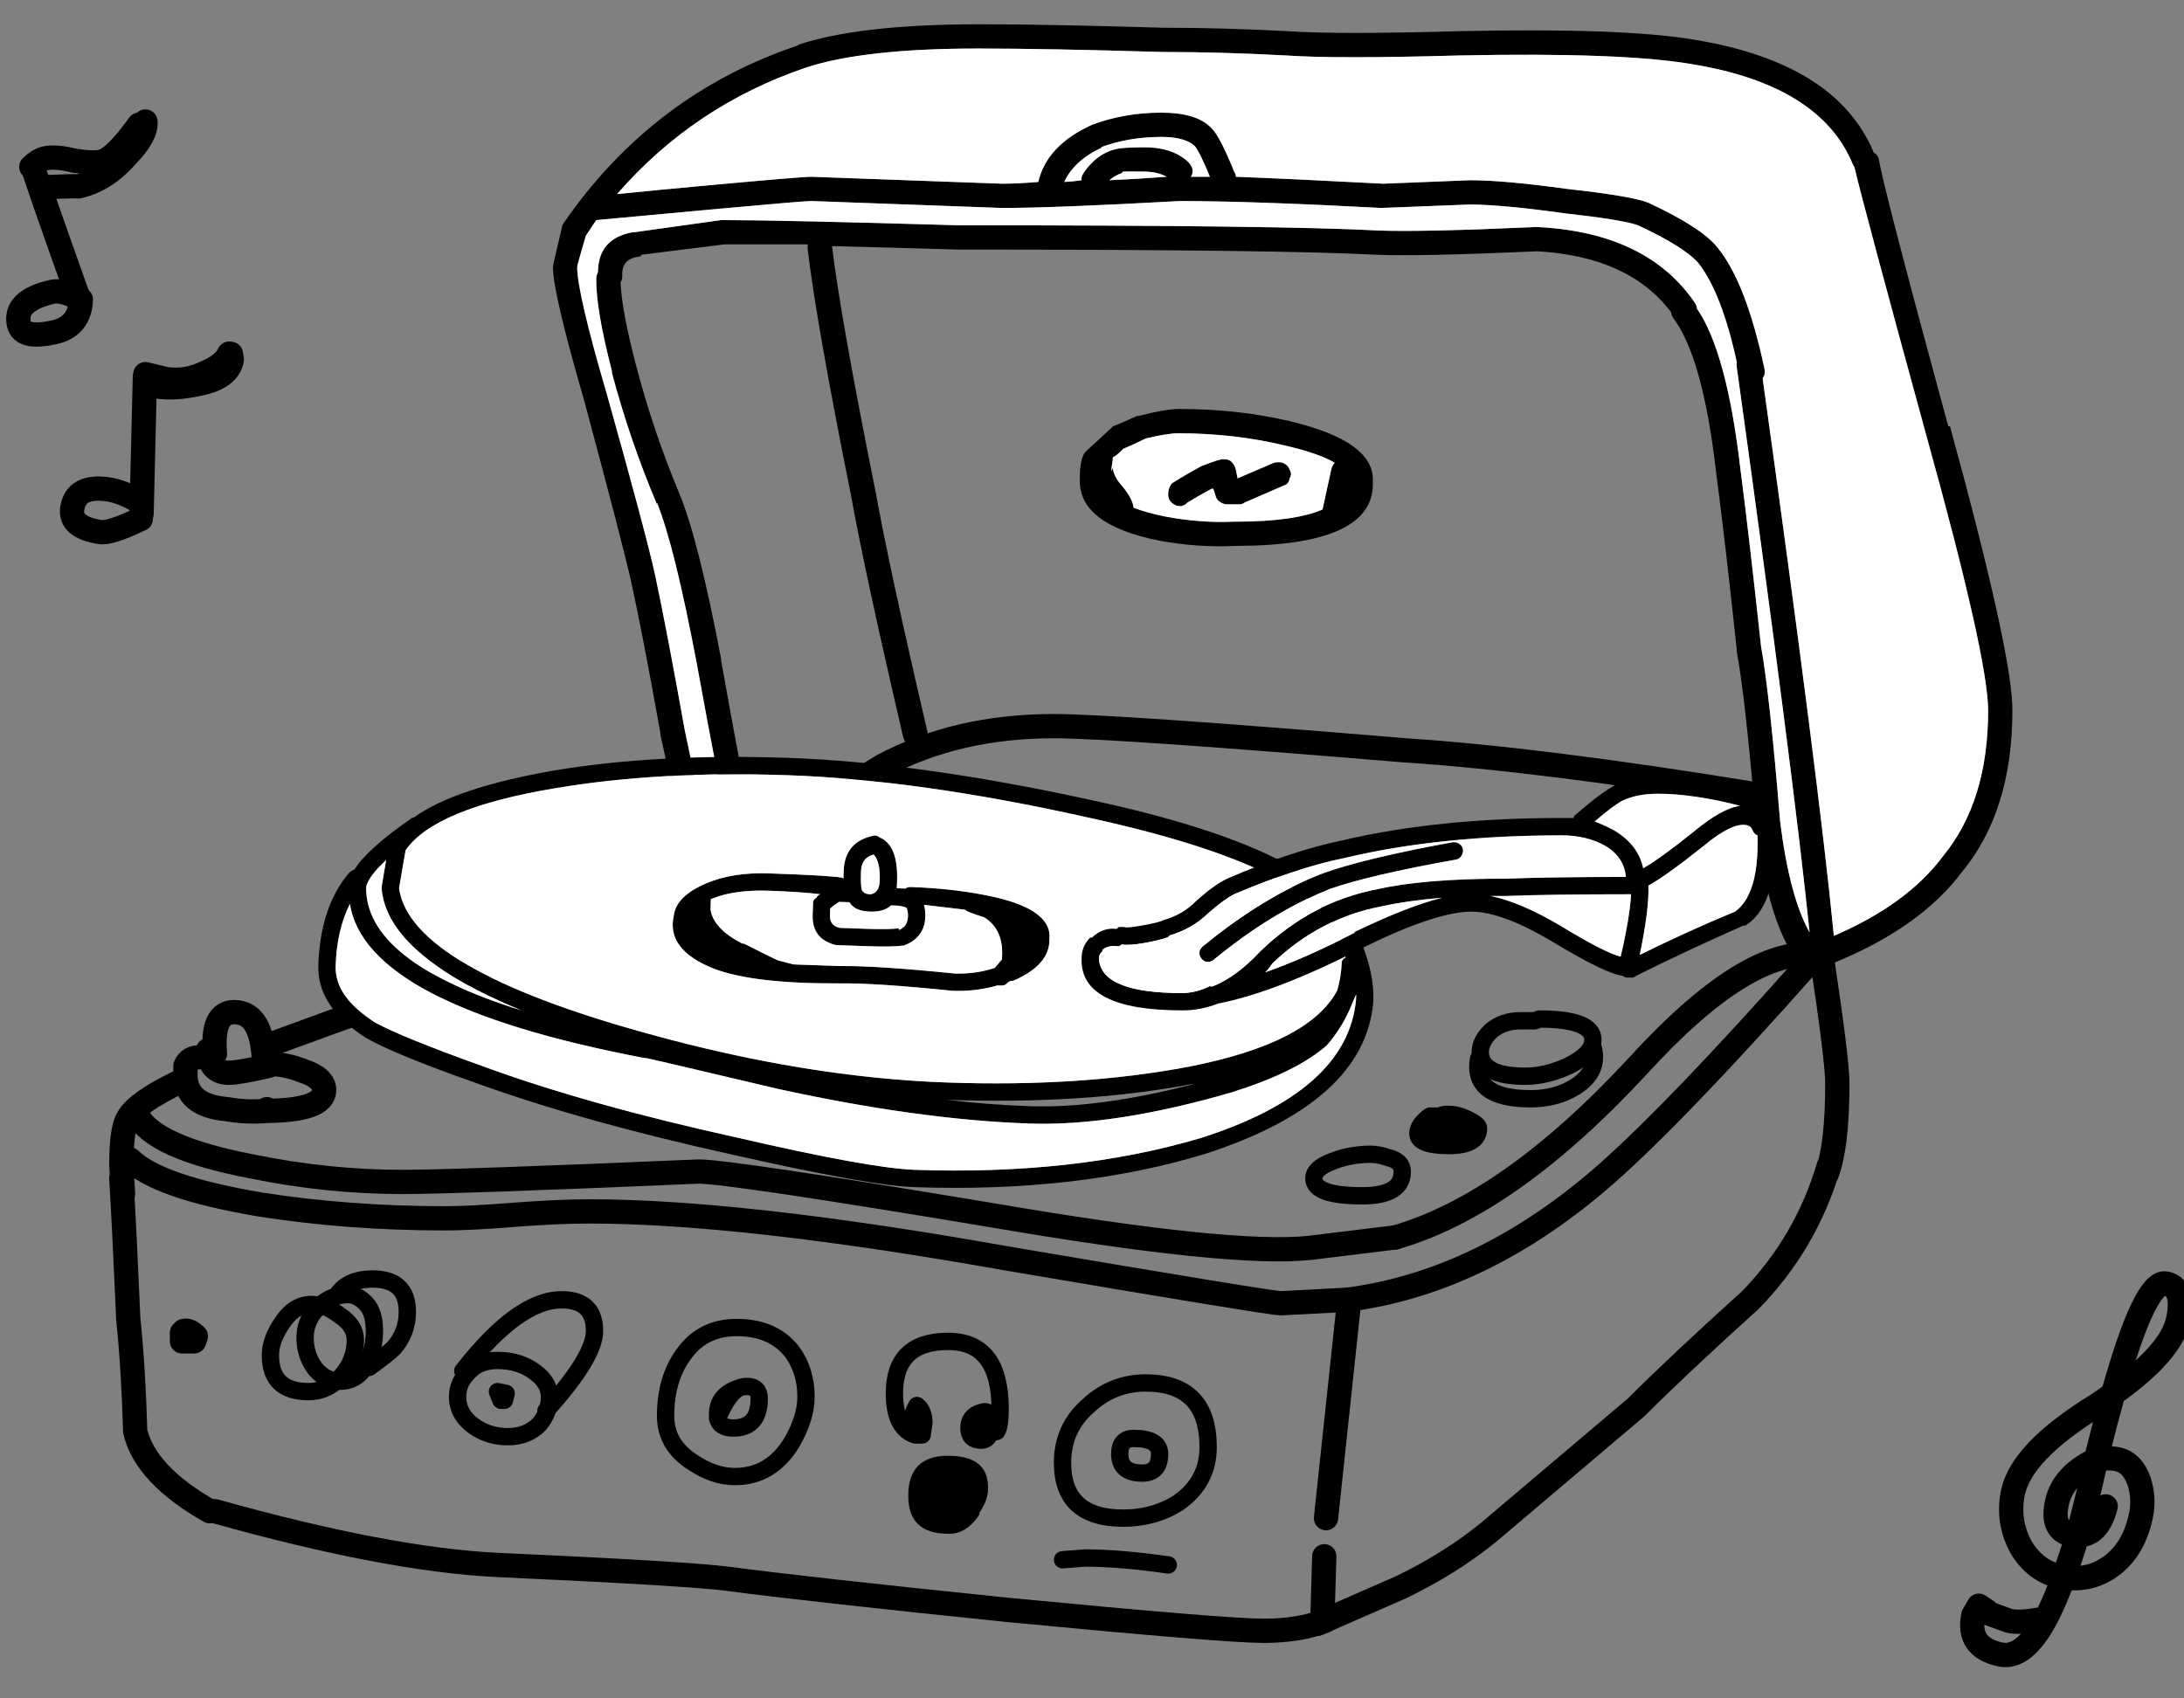 <svg xmlns="http://www.w3.org/2000/svg" xmlns:xlink="http://www.w3.org/1999/xlink" width="63" viewBox="0 0 63 49"><rect x="0" y="0" width="63" height="49" fill="#808080" stroke="none"/><defs><path id="v" stroke="#000" stroke-width=".5" stroke-linejoin="round" stroke-linecap="round" fill="none" d="M257.55 215.75q1.6-2.05 2.85-2.05.95 0 .95.9 0 .75-1.4 2.3"/><path d="M270.4 219.35q-.007 1.1 1.15 1.1.52.022.9-.55v-.05q.261-.396.25-.7.027-.95-1.15-.95-1.15 0-1.15 1.15z" id="a"/><path id="U" stroke="#000" stroke-width=".7" stroke-linejoin="round" stroke-linecap="round" fill="none" d="M57.316 46.525l-.224-.149-.159.274q-.193.93.786 1.133.95.197 1.816-2.227l-.074-.015q-.734-.153-1.15-.852-.407-.748-.234-1.58.244-1.175 2.41-2.513.254-.165.479-.335.923-3.306 1.528-3.18.539.112.346 1.042-.197.95-1.874 2.138-.236.854-.5 1.914.314-.088.619-.025.44.091.632.642.153.491.052.98-.193.931-.805 1.417-.636.498-1.43.367.2-.54.407-1.218-.09.007-.177-.011-.587-.122-.424-.905.122-.588.664-.986.235-.173.463-.261-.032.175-.072.342-.228 1.012-.454 1.821.587.028.81-.828"/><path id="T" stroke="#000" stroke-width=".7" stroke-linejoin="round" stroke-linecap="round" fill="none" d="M4.2 10.827l.586.14q.594.09 1.14-.18.54-.22.692-.552l.05.008.026.156q-.083.543-.969.711-.68.15-1.174.074"/><path id="b" stroke="#000" stroke-width=".7" stroke-linejoin="round" stroke-linecap="round" fill="none" d="M283.1 213.9l-.65 6.1"/><path id="c" stroke="#000" stroke-width=".7" stroke-linejoin="round" stroke-linecap="round" fill="none" d="M282.4 221.1l-.05 1.7"/><path id="d" stroke="#000" stroke-width=".7" stroke-linejoin="round" stroke-linecap="round" fill="none" d="M249.4 207.4q-1.25.6-1.5 1.05-.2.3-.2 1.35l.05.85"/><path id="e" stroke="#000" stroke-width=".7" stroke-linejoin="round" stroke-linecap="round" fill="none" d="M247.7 210.2q.1 1.7.2 4.05.15 1.45.2 3.25.3 1.25 2.15 2.3"/><path id="f" stroke="#000" stroke-width=".7" stroke-linejoin="round" stroke-linecap="round" fill="none" d="M250.4 219.8q5 1.4 8.15 1.55 5.5.25 6.65.4 2.25.3 8.1.9 6.25.6 7.35.6 1.05 0 1.8-.3"/><path id="g" stroke="#000" stroke-width=".7" stroke-linejoin="round" stroke-linecap="round" fill="none" d="M282.2 223.05l2.4-1.05q1.45-.7 2.55-1.6l4.25-3.6q1.25-1.25 3.3-3.1 1.6-1.65 2.25-3.85"/><path id="h" stroke="#000" stroke-width=".7" stroke-linejoin="round" stroke-linecap="round" fill="none" d="M296.9 210.05q.3-.8.3-2.6 0-.65-.45-3.65"/><path id="i" stroke="#000" stroke-width=".7" stroke-linejoin="round" stroke-linecap="round" fill="none" d="M251.9 208.25v-.05q-.048.048-.1.05h.1q1.65-.017 1.65-.6 0-.35-.6-.55-.5-.2-.95-.2m-2-.2q-.35 0-.45.25v.25q0 .9 1.2 1 .55.1 1.15.05"/><path id="j" stroke="#000" stroke-width=".7" stroke-linejoin="round" stroke-linecap="round" fill="none" d="M250.2 206.5q.05.65.6.65.3 0 1.15-.2"/><path id="k" stroke="#000" stroke-width=".7" stroke-linejoin="round" stroke-linecap="round" fill="none" d="M250.4 206.6q-.1-1.2.55-1.2.75 0 .85 1.2"/><path id="l" stroke="#000" stroke-width=".7" stroke-linejoin="round" stroke-linecap="round" fill="none" d="M251.95 206.35q1.35-.5 5.25-1.9 3.65-1.35 5.45-2.25 3.7-1.85 7-3.9 2.15-1.15 4.95-1.15 1.75 0 10.15.7 3.85.25 10 1.25"/><path id="m" stroke="#000" stroke-width=".7" stroke-linejoin="round" stroke-linecap="round" fill="none" d="M247.95 209.65q.8.8 3.75 1.3 2.55.4 5.35.4.7 0 1.95-.1 1.3-.1 2.2-.1 4.4 0 12 1.35 7.65 1.3 7.95 1.3l1.9-.1"/><path id="n" stroke="#000" stroke-width=".7" stroke-linejoin="round" stroke-linecap="round" fill="none" d="M283.05 213.7q3.9-.5 7.45-3.6 2.1-1.85 5.95-6.2"/><path id="o" stroke="#000" stroke-width=".7" stroke-linejoin="round" stroke-linecap="round" fill="none" d="M248.15 208.35q.45.95 3.3 1.5 2.2.45 4.35.45 1.55 0 8.55-.3.9 0 8.4 1.25 7 1.2 9.25.95l2.45-.3"/><path id="p" stroke="#000" stroke-width=".7" stroke-linejoin="round" stroke-linecap="round" fill="none" d="M284.45 211.9q3.3-.95 7-4.95 3.15-3.45 5.15-3.2"/><path id="q" stroke="#000" stroke-width=".7" stroke-linejoin="round" stroke-linecap="round" fill="none" d="M249.45 214.65v.25h.35l.05-.15q-.2-.2-.35-.15 0 .1-.05.05z"/><path id="r" stroke="#000" stroke-width=".5" stroke-linejoin="round" stroke-linecap="round" fill="none" d="M253.35 213.85q-.6-.1-1 .5-.35.5-.35.95 0 1.05 1.1 1.05.55 0 .95-.45.4-.45.4-1.05 0-.4-.45-.7-.4-.3-.65-.3z"/><path id="s" stroke="#000" stroke-width=".5" stroke-linejoin="round" stroke-linecap="round" fill="none" d="M254.75 213.8q-.25-.25-.5-.25-.55 0-.9.4-.35.35-.35.85t.3.9q.3.35.7.35.55 0 .8-.55.2-.4.2-.9 0-.55-.25-.8z"/><path id="t" stroke="#000" stroke-width=".5" stroke-linejoin="round" stroke-linecap="round" fill="none" d="M253.9 213.6q.3-.5 1.05-.5 1 0 1 .95 0 .6-.4 1.05-.15.15-.7.55"/><path id="u" stroke="#000" stroke-width=".5" stroke-linejoin="round" stroke-linecap="round" fill="none" d="M258.55 215.45q-.55 0-.85.35-.3.3-.3.7 0 .55.55.9.4.25.9.25.55 0 .9-.35.3-.35.3-.8 0-.4-.4-.7-.45-.35-1.1-.35z"/><path id="S" stroke="#000" stroke-width=".7" stroke-linejoin="round" stroke-linecap="round" fill="none" d="M3.996 14.488q-.464-.273-.86-.334-.939-.143-1.045.549-.083.543.807.68.296.045 1.17-.378"/><path id="w" stroke="#000" stroke-width=".5" stroke-linejoin="round" stroke-linecap="round" fill="none" d="M258.55 216.35l.1.25h.1l.05-.2-.25-.05z"/><path id="x" stroke="#000" stroke-width=".5" stroke-linejoin="round" stroke-linecap="round" fill="none" d="M265.45 214.5q-1 0-1.55.8-.5.7-.5 1.75 0 .85.8 1.35.6.4 1.2.4 1.05 0 1.65-1 .4-.7.4-1.3 0-.75-.4-1.3-.55-.7-1.6-.7z"/><path id="y" stroke="#000" stroke-width=".5" stroke-linejoin="round" stroke-linecap="round" fill="none" d="M264.9 217.125q.074.275.45.275.75 0 .75-.85 0-.35-.35-.35-.13 0-.25.05-.315.185-.6.875V217q0-.55.6-.75"/><path id="z" stroke="#000" stroke-width=".5" stroke-linejoin="round" stroke-linecap="round" fill="none" d="M270.5 217.2q0 .2.2.4h.1l.05-.35q0-.35-.2-.5-.15.25-.15.45z"/><path id="A" stroke="#000" stroke-width=".5" stroke-linejoin="round" stroke-linecap="round" fill="none" d="M272.15 217.4q0 .35.35.35.3 0 .3-.5 0-.4-.3-.3-.35.1-.35.45z"/><path id="B" stroke="#000" stroke-width=".5" stroke-linejoin="round" stroke-linecap="round" fill="none" d="M272.55 217.15l-.05.35"/><path id="C" stroke="#000" stroke-width=".5" stroke-linejoin="round" stroke-linecap="round" fill="none" d="M270.6 217.6q-.6-.2-.6-1.2 0-1.5 1.55-1.5 1.5 0 1.5 1.95 0 .5-.1.65"/><path id="D" stroke="#000" stroke-width=".5" stroke-linejoin="round" stroke-linecap="round" fill="none" d="M274.85 221.2l.65-.05q1 0 2.4.2"/><path id="E" stroke="#000" stroke-width=".5" stroke-linejoin="round" stroke-linecap="round" fill="none" d="M276.9 217.7q-.4 0-.4.45 0 .55.65.55.5 0 .5-.55 0-.45-.75-.45z"/><path id="F" stroke="#000" stroke-width=".5" stroke-linejoin="round" stroke-linecap="round" fill="none" d="M274.85 218.4q0 1.6 1.75 1.6.9 0 1.6-.45.85-.6.85-1.6 0-1.85-1.8-1.85-.95 0-1.65.65-.75.65-.75 1.65z"/><path id="G" stroke="#000" stroke-width=".5" stroke-linejoin="round" stroke-linecap="round" fill="none" d="M283.75 209.5q-.208 0-.4.025-.373.044-.7.175-.55.2-.55.5 0 .5 1.4.5 1.15 0 1.15-.7 0-.3-.4-.4-.233-.087-.5-.1z"/><path id="H" stroke="#000" stroke-width=".5" stroke-linejoin="round" stroke-linecap="round" fill="none" d="M285.45 208.55l-.15.15q0 .3.5.3l.6-.05.05-.2-.55-.15q-.2 0-.45-.05.1-.1.25-.15h-.25q-.35.25-.35.5 0 .35.9.35.85 0 .85-.5 0-.1-.3-.25t-.55-.15h-.1q-.114.016-.2.05"/><path id="I" stroke="#000" stroke-width=".5" stroke-linejoin="round" stroke-linecap="round" fill="none" d="M288.05 205.65q-.5 0-.85.3-.3.3-.3.6 0 .7 1.3.7.6 0 1.25-.3.7-.35.7-.75 0-.6-1.55-.6l-.125.05h-.425z"/><path id="J" stroke="#000" stroke-width=".5" stroke-linejoin="round" stroke-linecap="round" fill="none" d="M286.85 206.75q-.2 1.15 1.5 1.15.75 0 1.3-.35.7-.45.5-1.15"/><path id="N" stroke="#000" stroke-width=".7" stroke-linejoin="round" stroke-linecap="round" fill="none" d="M2.379 8.66q-.527-.29-.82-.224-1.121.253-.967.936.1.439 1.026.23.731-.166.761-.942z"/><path id="O" stroke="#000" stroke-width=".7" stroke-linejoin="round" stroke-linecap="round" fill="none" d="M1.009 4.87q.055.243 1.321 3.801"/><path id="P" stroke="#000" stroke-width=".7" stroke-linejoin="round" stroke-linecap="round" fill="none" d="M.949 4.832q.21-.202.406-.246.292-.066.835.067.532.085.776.03.39-.088 1.091-1.067"/><path id="Q" stroke="#000" stroke-width=".7" stroke-linejoin="round" stroke-linecap="round" fill="none" d="M1.287 5.421q.862-.04 1.02-.025.78-.177 1.39-.879.584-.593.544-.994"/><path id="R" stroke="#000" stroke-width=".7" stroke-linejoin="round" stroke-linecap="round" fill="none" d="M4.186 10.926l-.095 3.93"/><path id="V" stroke="#000" stroke-width=".7" stroke-linejoin="round" stroke-linecap="round" fill="none" d="M57.306 46.574l.665.24q.294.061.824-.033"/><g id="K"><path d="M276.3 188.5q-.041.058-.1.1l-.65.6q-.027.023-.05.05-.154.203-.15.75-.074 1.328 2.3 1.8 1.113.203 2.2.15 4.026-.006 3.95-1.85.074-1.163-2.4-1.75-1.51-.354-3.2-.35-.385.001-1.15.2H277q-.493.227-.7.3m3.55 2.75h-.05q-.975.045-2-.15-.496-.1-.9-.25-.028-.275-.35-.65-.227-.26-.25-.5l-.05.1.05-.35v-.05q.15-.088.3-.25.193-.077.65-.3.635-.151.95-.15 1.61.004 3.05.35.989.227 1.45.5-.08.095-.1.2l-.25 1.15q-.814.35-2.5.35m0-1.5q-.024-.134-.15-.25-.073-.054-.2-.05-.076-.026-.65.2-.549.301-.85.5-.086.111-.1.25-.016.153.05.25.111.136.25.15.152.016.25-.1.249-.151.7-.4.04.007.05 0l.05.15q.024.134.1.2.123.104.25.1h.35q.077.003.15-.05l1.15-.5q.128-.037.15-.2.08-.114 0-.25-.037-.128-.2-.2-.114-.03-.25 0l-1.05.45-.05-.25m-19.4-7.1q-.045.071-.05.15-.25 1.05-.25 1.1 0 .75.9 3.85 1.1 4.1 1.35 5.2.35 1.6.85 4.4v.05q.4 1.85.5 2v.05q.55 1.4 1.8 1.3.1 0 .2-.1v-.05q.14-.016.2-.15.068-.107 0-.25-.214-.837-.95-4.95v-.05q-.662-3.466-1.2-4.75-.76-1.825-1.25-3.7-.413-1.568-.45-2.4.052-.076.05-.2-.025-.492.5-.55.044-.004.05-.05l2.4-.3h2.4q-.006.09 0 .15.248 2.107 1.25 7.1.399 2.222 1.5 6.95.042.17.15.25.141.08.25.05.17-.042.25-.2.08-.092.05-.25-1.1-4.722-1.5-6.95-.998-4.957-1.25-7.05 1.534.038 3.65.1 9.282 0 12.05.15 1.293.05 4.65-.1 2.636.151 3.85 1.75.021.102.05.15.867 1.136 1.25 4.45.25 1.888.6 5.15v.05q.25 1.358.55 4.95v.05q.426 3.385 1.55 4.3.133.115.25.1.175-.013.25-.15.111-.078.1-.2.026-.029.05-.05 2.545-1.031 3.75-2.65 1.45-1.76 1.45-4.65.014-1.573-1.8-8.2h-.05q-1.906-7.008-2-7.7-.025-.129-.15-.2-1.073-2.575-5.15-3.25-2.062-.354-6.8-.25-3.53.099-4.95 0-1.888-.1-3.6-.1-3.402-.1-5.3-.1-3.482.003-5.25.6h.05q-4.222 1.406-6.8 5.15m2.05.25q-.028.005-.05 0-.996.183-1 1.15-.051.1-.05.2-.01.873.45 2.65v.05q.51 1.925 1.3 3.8v-.05q.51 1.261 1.15 4.65.637 3.492.9 4.65-.555-.106-.8-.8-.1-.25-.45-1.95-.5-2.8-.85-4.45-.25-1.15-1.4-5.25-.85-2.9-.85-3.65 0-.049.25-.9.146-.214.3-.45l3.25-.3q2.7-.248 2.95-.25l5.5.2q1.509 0 5.15-.2 2.063.002 5.8.2l2.55-.1q.956.006 2.7.25 1.718.192 2.15.35 1.348.628 1.75 1.1.667.858 1.1 2.85-.01.069 0 .15 1.63 11.719 2.1 16.3-.578-1.023-.85-3.2-.3-3.658-.55-5.05-.352-3.253-.6-5.15-.388-3.337-1.25-4.6-.005-.078-.05-.15-1.38-2.041-4.55-2.2h-.05q-3.293.149-4.55.1-2.782-.15-12.1-.15-5.103-.15-6.8-.15-.025-.002-.05 0l-2.5.35m13.5-2.45h-.05q.818-.3 1.75-.3.668.001.95.25.154.167.45.9-.263.002-.55 0 .06-.08.05-.2-.013-.124-.15-.25-.458-.406-1.25-.4-.632.004-.8.05-.56.122-.95.7-.07.11-.05.2-.247.037-.5.05.28-.62 1.1-1m.55.75l.05-.05q.132-.004.6 0 .396.004.65.15-.878.067-1.65.1.172-.15.35-.2m-.85-1.4q-1.307.594-1.55 1.65-.595.05-1.05.05l-5.5-.2q-.25-.002-3 .25-1.658.152-2.6.25 2.218-2.553 5.45-3.65 1.682-.553 5-.55 1.901 0 5.3.1 1.688 0 3.55.1 1.43.101 5 0 4.662-.096 6.7.25 3.716.607 4.65 2.9.048.077.05.1.275 1.165 2.05 7.65 1.798 6.473 1.8 8 0 2.61-1.3 4.2-1.036 1.391-3.15 2.3-.438-4.488-2.05-16.05v-.05q.078-.088.05-.25-.526-2.485-1.35-3.5-.448-.578-2-1.3-.468-.192-2.35-.4-1.833-.253-2.8-.25l-2.5.1q-2.495-.132-4.25-.2.007-.054-.05-.15-.416-1.03-.65-1.25-.418-.451-1.45-.45-1.068 0-2 .35z"/><path fill="#FFF" d="M279.8 191.25h.05q1.686 0 2.5-.35l.25-1.15q.02-.105.1-.2-.461-.273-1.45-.5-1.44-.346-3.05-.35-.315-.001-.95.15-.457.223-.65.3-.15.162-.3.25v.05l-.05.35.05-.1q.023.24.25.5.322.375.35.65.404.15.9.25 1.025.195 2 .15m-.1-1.75q.126.116.15.25l.05.25 1.05-.45q.136-.03.25 0 .163.072.2.2.08.136 0 .25-.022.162-.15.2l-1.15.5q-.073.053-.15.05h-.35q-.127.004-.25-.1-.076-.066-.1-.2l-.05-.15q-.01.007-.05 0-.451.249-.7.4-.098.116-.25.1-.139-.014-.25-.15-.066-.097-.05-.25.014-.139.1-.25.301-.199.85-.5.574-.226.65-.2.127-.004.2.05m-5.55-8.05q.243-1.056 1.55-1.65.932-.35 2-.35 1.032-.001 1.45.45.234.22.65 1.25.057.096.05.15 1.755.068 4.25.2l2.5-.1q.967-.003 2.8.25 1.882.208 2.35.4 1.552.722 2 1.3.824 1.015 1.35 3.5.028.162-.05.25v.05q1.613 11.562 2.05 16.05 2.114-.909 3.15-2.3 1.3-1.59 1.3-4.2-.002-1.527-1.8-8-1.775-6.485-2.05-7.65-.002-.023-.05-.1-.934-2.293-4.65-2.9-2.038-.346-6.7-.25-3.57.101-5 0-1.862-.1-3.55-.1-3.399-.1-5.3-.1-3.318-.003-5 .55-3.232 1.097-5.45 3.65.942-.098 2.6-.25 2.75-.252 3-.25l5.5.2q.455 0 1.05-.05m2.45-.3l-.05.05q-.178.05-.35.2.772-.033 1.65-.1-.254-.146-.65-.15-.468-.004-.6 0m-.65-.7h.05q-.82.38-1.1 1 .253-.012.5-.05-.02-.09.05-.2.39-.578.95-.7.168-.046.8-.05.792-.006 1.25.4.137.126.15.25.01.12-.05.2.287.002.55 0-.296-.733-.45-.9-.282-.249-.95-.25-.932 0-1.75.3m-13.5 2.45q.022.005.05 0l2.5-.35q.025-.002.05 0 1.697 0 6.8.15 9.318 0 12.1.15 1.257.049 4.55-.1h.05q3.17.159 4.55 2.2.045.072.05.15.862 1.263 1.25 4.6.248 1.897.6 5.15.25 1.392.55 5.05.272 2.177.85 3.2-.47-4.581-2.1-16.3-.01-.081 0-.15-.433-1.992-1.1-2.85-.402-.472-1.75-1.1-.432-.158-2.15-.35-1.744-.244-2.7-.25l-2.55.1q-3.737-.198-5.8-.2-3.641.2-5.15.2l-5.5-.2q-.25.002-2.95.25l-3.25.3q-.154.236-.3.45-.25.851-.25.9 0 .75.85 3.65 1.15 4.1 1.4 5.25.35 1.65.85 4.45.35 1.7.45 1.95.245.694.8.8-.263-1.158-.9-4.65-.64-3.389-1.15-4.65v.05q-.79-1.875-1.3-3.8v-.05q-.46-1.777-.45-2.65-.001-.1.05-.2.004-.967 1-1.15z"/></g><g id="M"><path d="M295.4 200.55q.003-.562-.1-.9.051-.052.05-.15.065-.065 0-.15-.024-.092-.15-.15-1.818-.596-3.2-.6-.724-.003-1.25.25h.05q-.377.18-1.2.9.006.043 0 .05h-.35q-3.579-.003-6.35.65-1.472.308-3.3 1.1-.384.184-.9.65-.381.391-.95.55-.1.062-.6.15-.424.078-.5.05-.085-.014-.2 0 0 .033-.05.05-.392-.047-.7.25h-.05q-.25.243-.25.6-.053 1.5 2.9 1.5.521.005 1.05-.2 1.657-.323 4.15-1.6 2.096-1.039 3.15-1.05.9.016 2.3.85 1.57.948 2.05 1 .047.034.1.05.053.008.1 0 .128.027.2-.05 1.563-.775 3.1-1.45.025.014.05 0 .856-.535.85-2.35m-.85-.55q.163.024.2.15.058.126.15.15v.25q-.006 1.485-.65 1.95-1.377.57-2.75 1.25.275-1.324.25-2 .505-.276 1.6-1.15.781-.649 1.2-.6m-5.3.3q.728.004 1.25.3.552.327.6.9-2.197.002-3.45.05-2.332-.003-3.7.3-1.922.366-3.4 1.8-.671.72-1.35 1-.045.02-.1 0-.397.196-.8.2-2.351 0-2.4-1 0-.125.1-.2v-.05q.193-.134.4-.1.11.012.15-.05.234.034.7-.05.6-.112.7-.2h-.05q.681-.192 1.15-.65.434-.384.75-.55 1.772-.758 3.2-1.05 2.729-.647 6.25-.65m1.5-.15q-.249-.134-.55-.25.53-.454.8-.6.424-.197 1-.2 1.06-.003 2.4.35-.523.06-1.35.75-.978.784-1.45 1.05-.148-.689-.85-1.1m.2 3.65q-.465-.115-1.75-.9-1.151-.678-2-.85h.45q1.287-.05 3.6-.05-.035.66-.3 1.8m-6.9-1.45q.734-.164 1.75-.25-1.01.252-2.55 1h.05q-1.445.744-2.6 1.15.11-.11.2-.25 1.372-1.316 3.15-1.65m2.15-1.35q.096-.017.15-.1.064-.092.05-.2-.017-.096-.1-.15-.092-.064-.2-.05-2.533.462-3.75.9-1.725.68-3.45 2.1-.085.07-.1.15-.013.124.05.2.07.085.15.1.123.013.2-.05 1.675-1.38 3.35-2.05 1.183-.412 3.65-.85z"/><path fill="#FFF" d="M285.8 202.1q-1.016.086-1.75.25-1.778.334-3.15 1.65-.09.14-.2.25 1.155-.406 2.6-1.15h-.05q1.54-.748 2.55-1m3.4.8q1.285.785 1.75.9.265-1.14.3-1.8-2.313 0-3.6.05h-.45q.849.172 2 .85m1-3q.301.116.55.25.702.411.85 1.1.472-.266 1.45-1.05.827-.69 1.35-.75-1.34-.353-2.4-.35-.576.003-1 .2-.27.146-.8.6m.3.7q-.522-.296-1.25-.3-3.521.003-6.25.65-1.428.292-3.2 1.05-.316.166-.75.55-.469.458-1.15.65h.05q-.1.088-.7.2-.466.084-.7.05-.04.062-.15.05-.207-.034-.4.1v.05q-.1.075-.1.2.049 1 2.4 1 .403-.004.8-.2.055.02.1 0 .679-.28 1.35-1 1.478-1.434 3.4-1.8 1.368-.303 3.7-.3 1.253-.048 3.45-.05-.048-.573-.6-.9m-4.15.3q-.054.083-.15.1-2.467.438-3.65.85-1.675.67-3.35 2.05-.077.063-.2.05-.08-.015-.15-.1-.063-.076-.05-.2.015-.08.1-.15 1.725-1.42 3.45-2.1 1.217-.438 3.75-.9.108-.014.2.05.083.054.1.15.014.108-.05.2m8.4-.75q-.037-.126-.2-.15-.419-.049-1.2.6-1.095.874-1.6 1.15.025.676-.25 2 1.373-.68 2.75-1.25.644-.465.65-1.95v-.25q-.092-.024-.15-.15z"/></g><g id="L"><path d="M284 205.1v-.05q0-.75-.4-1.65-.65-2.55-8-3.85-4.95-.9-8.7-.9-3.8 0-6.75.6-2.85.6-4 1.5-.05 0-.1.05-1.2.9-1.55 1.5-.1.05-.15.1-.8 1-.8 2.7 0 1.2 1.45 2.05.85.45 3.25 1.2 3.1 1 7.45 1.8 3.95.75 5.25.75 4.7 0 8.35-1.25 4.55-1.65 4.7-4.55m-.5-.2v.15q-.15 2.65-4.35 4.15-3.6 1.2-8.2 1.2-1.3 0-5.15-.75-4.35-.8-7.4-1.8-2.35-.75-3.15-1.15-1.2-.7-1.2-1.6 0-1.05.35-1.8.55 2.9 8.65 4.15h.05q.3.05 3.8.75 4.1.75 7.3.75 2.45 0 5.8-1.1 1.85-.65 2.7-1.45.45-.55.7-1.25.05-.15.1-.25m-.55-1.75q0 .1.05.2t.15.25v.25q-.1.05-.1.15 0 .4-.1.8-.75 1.55-4.2 2.35-3.1.7-6.95.7-4.05 0-8.65-1.1-6.95-1.65-7.35-3.95l.15-1.1q.8-1.25 4.3-1.95 2.95-.6 6.65-.6 3.75 0 8.6.9 6.4 1.15 7.45 3.1m-4.1 4.5h.05q-2.713.8-4.7.8-1.15 0-2.4-.1 3.95 0 7.05-.7m-24-4.85q.05-.3.55-.8l-.1.75v.1q.25 1.9 4.15 3.35-4.55-1.25-4.6-3.4m18.6 2.1q.05-.05.15-.05 1.05-.5 1-1.25.05-.9-1.95-1.2-.95-.15-2.1-.15-.1 0-.15.05h-.25v-.2q0-1.05-.55-1.25-.05-.05-.15-.05-.85.2-.85 1.05v.25q-.002-.05-.05-.05-.3-.05-2.1-.05-1.05 0-1.8.35-.85.4-.9.95-.2 1 1.2 1.5 1.15.4 3.65.3 1.05-.05 3.25.1.7 0 1.3-.2h.1q.1 0 .15-.05l.05-.05m-4.3-2.5q-.05-.1-.05-.55 0-.4.35-.5.2.2.2.75 0 .35-.25.4-.15 0-.2-.05l-.05-.05m.15 1.1h-.75q-.3-.05-.3-.35v-.2q.1-.1.25-.2h.3q.15.25.6.25.4 0 .6-.2h.15q.15 0 .3.05.05.1.05.25 0 .3-.25.4v-.05q-.25.05-.95.05m-.85.5h.85q.8 0 1.05-.05h.05q.6-.25.6-.85 0-.2-.05-.35l1.2.1q0 .05.55.2.6.35.55 1.2l-.2.25q-.55.2-1.15.2-2.25-.15-3.3-.1h-1.35l-.45-.1q-.25-.1-1-.45h-.05q-.85-.4-.95-.95v-.3l.25-.1q.6-.2 1.4-.2 1 0 1.5.05-.1.05-.1.1-.1.05-.1.15v.35q0 .7.7.85z"/><path fill="#FFF" d="M255.4 202q-.5.5-.55.8.05 2.15 4.6 3.4-3.9-1.45-4.15-3.35v-.1l.1-.75m27.6 1.35q-.05-.1-.05-.2-1.05-1.95-7.45-3.1-4.85-.9-8.6-.9-3.7 0-6.65.6-3.5.7-4.3 1.95l-.15 1.1q.4 2.3 7.35 3.95 4.6 1.1 8.65 1.1 3.85 0 6.95-.7 3.45-.8 4.2-2.35.1-.4.1-.8 0-.1.1-.15v-.05-.2q-.1-.15-.15-.25m-9.4 1.5q-.1 0-.15.05l-.05.05q-.05.05-.15.05h-.1q-.6.2-1.3.2-2.2-.15-3.25-.1-2.5.1-3.65-.3-1.4-.5-1.2-1.5.05-.55.9-.95.75-.35 1.8-.35 1.8 0 2.1.05.048 0 .05.05v-.25q0-.85.85-1.05.1 0 .15.05.55.2.55 1.25v.2h.25q.05-.05.15-.05 1.15 0 2.1.15 2 .3 1.95 1.2.05.75-1 1.25m-4.3-.85h-.85q-.7-.15-.7-.85v-.35q0-.1.1-.15 0-.05.1-.1-.5-.05-1.5-.05-.8 0-1.4.2l-.25.1v.3q.1.55.95.95h.05q.75.35 1 .45l.45.1h1.35q1.05-.05 3.3.1.6 0 1.15-.2l.2-.25q.05-.85-.55-1.2-.55-.15-.55-.2l-1.2-.1q.05.15.05.35 0 .6-.6.85h-.05q-.25.05-1.05.05m-.75-.5h.75q.7 0 .95-.05v.05q.25-.1.25-.4 0-.15-.05-.25-.15-.05-.3-.05H270q-.2.2-.6.2-.45 0-.6-.25h-.3q-.15.1-.25.2v.2q0 .3.3.35m.55-1.65q0 .45.05.55l.05.05q.05.05.2.05.25-.05.25-.4 0-.55-.2-.75-.35.1-.35.5m14.4 3.2v-.15q-.05.1-.1.25-.25.7-.7 1.25-.85.8-2.7 1.45-3.35 1.1-5.8 1.1-3.2 0-7.3-.75-3.5-.7-3.8-.75h-.05q-8.1-1.25-8.65-4.15-.35.75-.35 1.8 0 .9 1.2 1.6.8.4 3.15 1.15 3.05 1 7.4 1.8 3.85.75 5.15.75 4.6 0 8.2-1.2 4.2-1.5 4.35-4.15z"/></g></defs><use xlink:href="#a" transform="translate(-244.2 -176.2)"/><use xlink:href="#b" transform="translate(-244.2 -176.2)"/><use xlink:href="#c" transform="translate(-244.2 -176.2)"/><use xlink:href="#d" transform="translate(-244.2 -176.2)"/><use xlink:href="#e" transform="translate(-244.2 -176.2)"/><use xlink:href="#f" transform="translate(-244.2 -176.2)"/><use xlink:href="#g" transform="translate(-244.2 -176.2)"/><use xlink:href="#h" transform="translate(-244.2 -176.2)"/><use xlink:href="#i" transform="translate(-244.2 -176.2)"/><use xlink:href="#j" transform="translate(-244.2 -176.2)"/><use xlink:href="#k" transform="translate(-244.2 -176.2)"/><use xlink:href="#l" transform="translate(-244.2 -176.2)"/><use xlink:href="#m" transform="translate(-244.2 -176.2)"/><use xlink:href="#n" transform="translate(-244.2 -176.2)"/><use xlink:href="#o" transform="translate(-244.2 -176.2)"/><use xlink:href="#p" transform="translate(-244.2 -176.2)"/><use xlink:href="#q" transform="translate(-244.2 -176.2)"/><use xlink:href="#r" transform="translate(-244.2 -176.2)"/><use xlink:href="#s" transform="translate(-244.2 -176.2)"/><use xlink:href="#t" transform="translate(-244.2 -176.2)"/><use xlink:href="#u" transform="translate(-244.2 -176.2)"/><use xlink:href="#v" transform="translate(-244.2 -176.2)"/><use xlink:href="#w" transform="translate(-244.2 -176.2)"/><use xlink:href="#x" transform="translate(-244.2 -176.2)"/><use xlink:href="#y" transform="translate(-244.2 -176.2)"/><use xlink:href="#z" transform="translate(-244.2 -176.2)"/><use xlink:href="#A" transform="translate(-244.2 -176.2)"/><use xlink:href="#B" transform="translate(-244.2 -176.2)"/><use xlink:href="#C" transform="translate(-244.2 -176.2)"/><use xlink:href="#D" transform="translate(-244.2 -176.2)"/><use xlink:href="#E" transform="translate(-244.2 -176.2)"/><use xlink:href="#F" transform="translate(-244.2 -176.2)"/><use xlink:href="#G" transform="translate(-244.2 -176.2)"/><use xlink:href="#H" transform="translate(-244.2 -176.2)"/><use xlink:href="#I" transform="translate(-244.2 -176.2)"/><use xlink:href="#J" transform="translate(-244.2 -176.2)"/><use xlink:href="#K" transform="translate(-244.2 -176.2)"/><use xlink:href="#L" transform="rotate(2.002 5203.74 -6876.445)"/><use xlink:href="#M" transform="translate(-244.2 -176.2)"/><use xlink:href="#N" transform="matrix(1 0 0 1 -.046 -.018)"/><use xlink:href="#O" transform="matrix(1 0 0 1 -.046 -.018)"/><use xlink:href="#P" transform="matrix(1 0 0 1 -.046 -.018)"/><use xlink:href="#Q" transform="matrix(1 0 0 1 -.046 -.018)"/><use xlink:href="#R" transform="matrix(1 0 0 1 -.007 -.033)"/><use xlink:href="#S" transform="matrix(1 0 0 1 -.007 -.033)"/><use xlink:href="#T" transform="matrix(1 0 0 1 -.007 -.033)"/><use xlink:href="#U" transform="matrix(1 0 -0 1 -.01 -.05)"/><use xlink:href="#V" transform="matrix(1 0 -0 1 -.01 -.05)"/></svg>